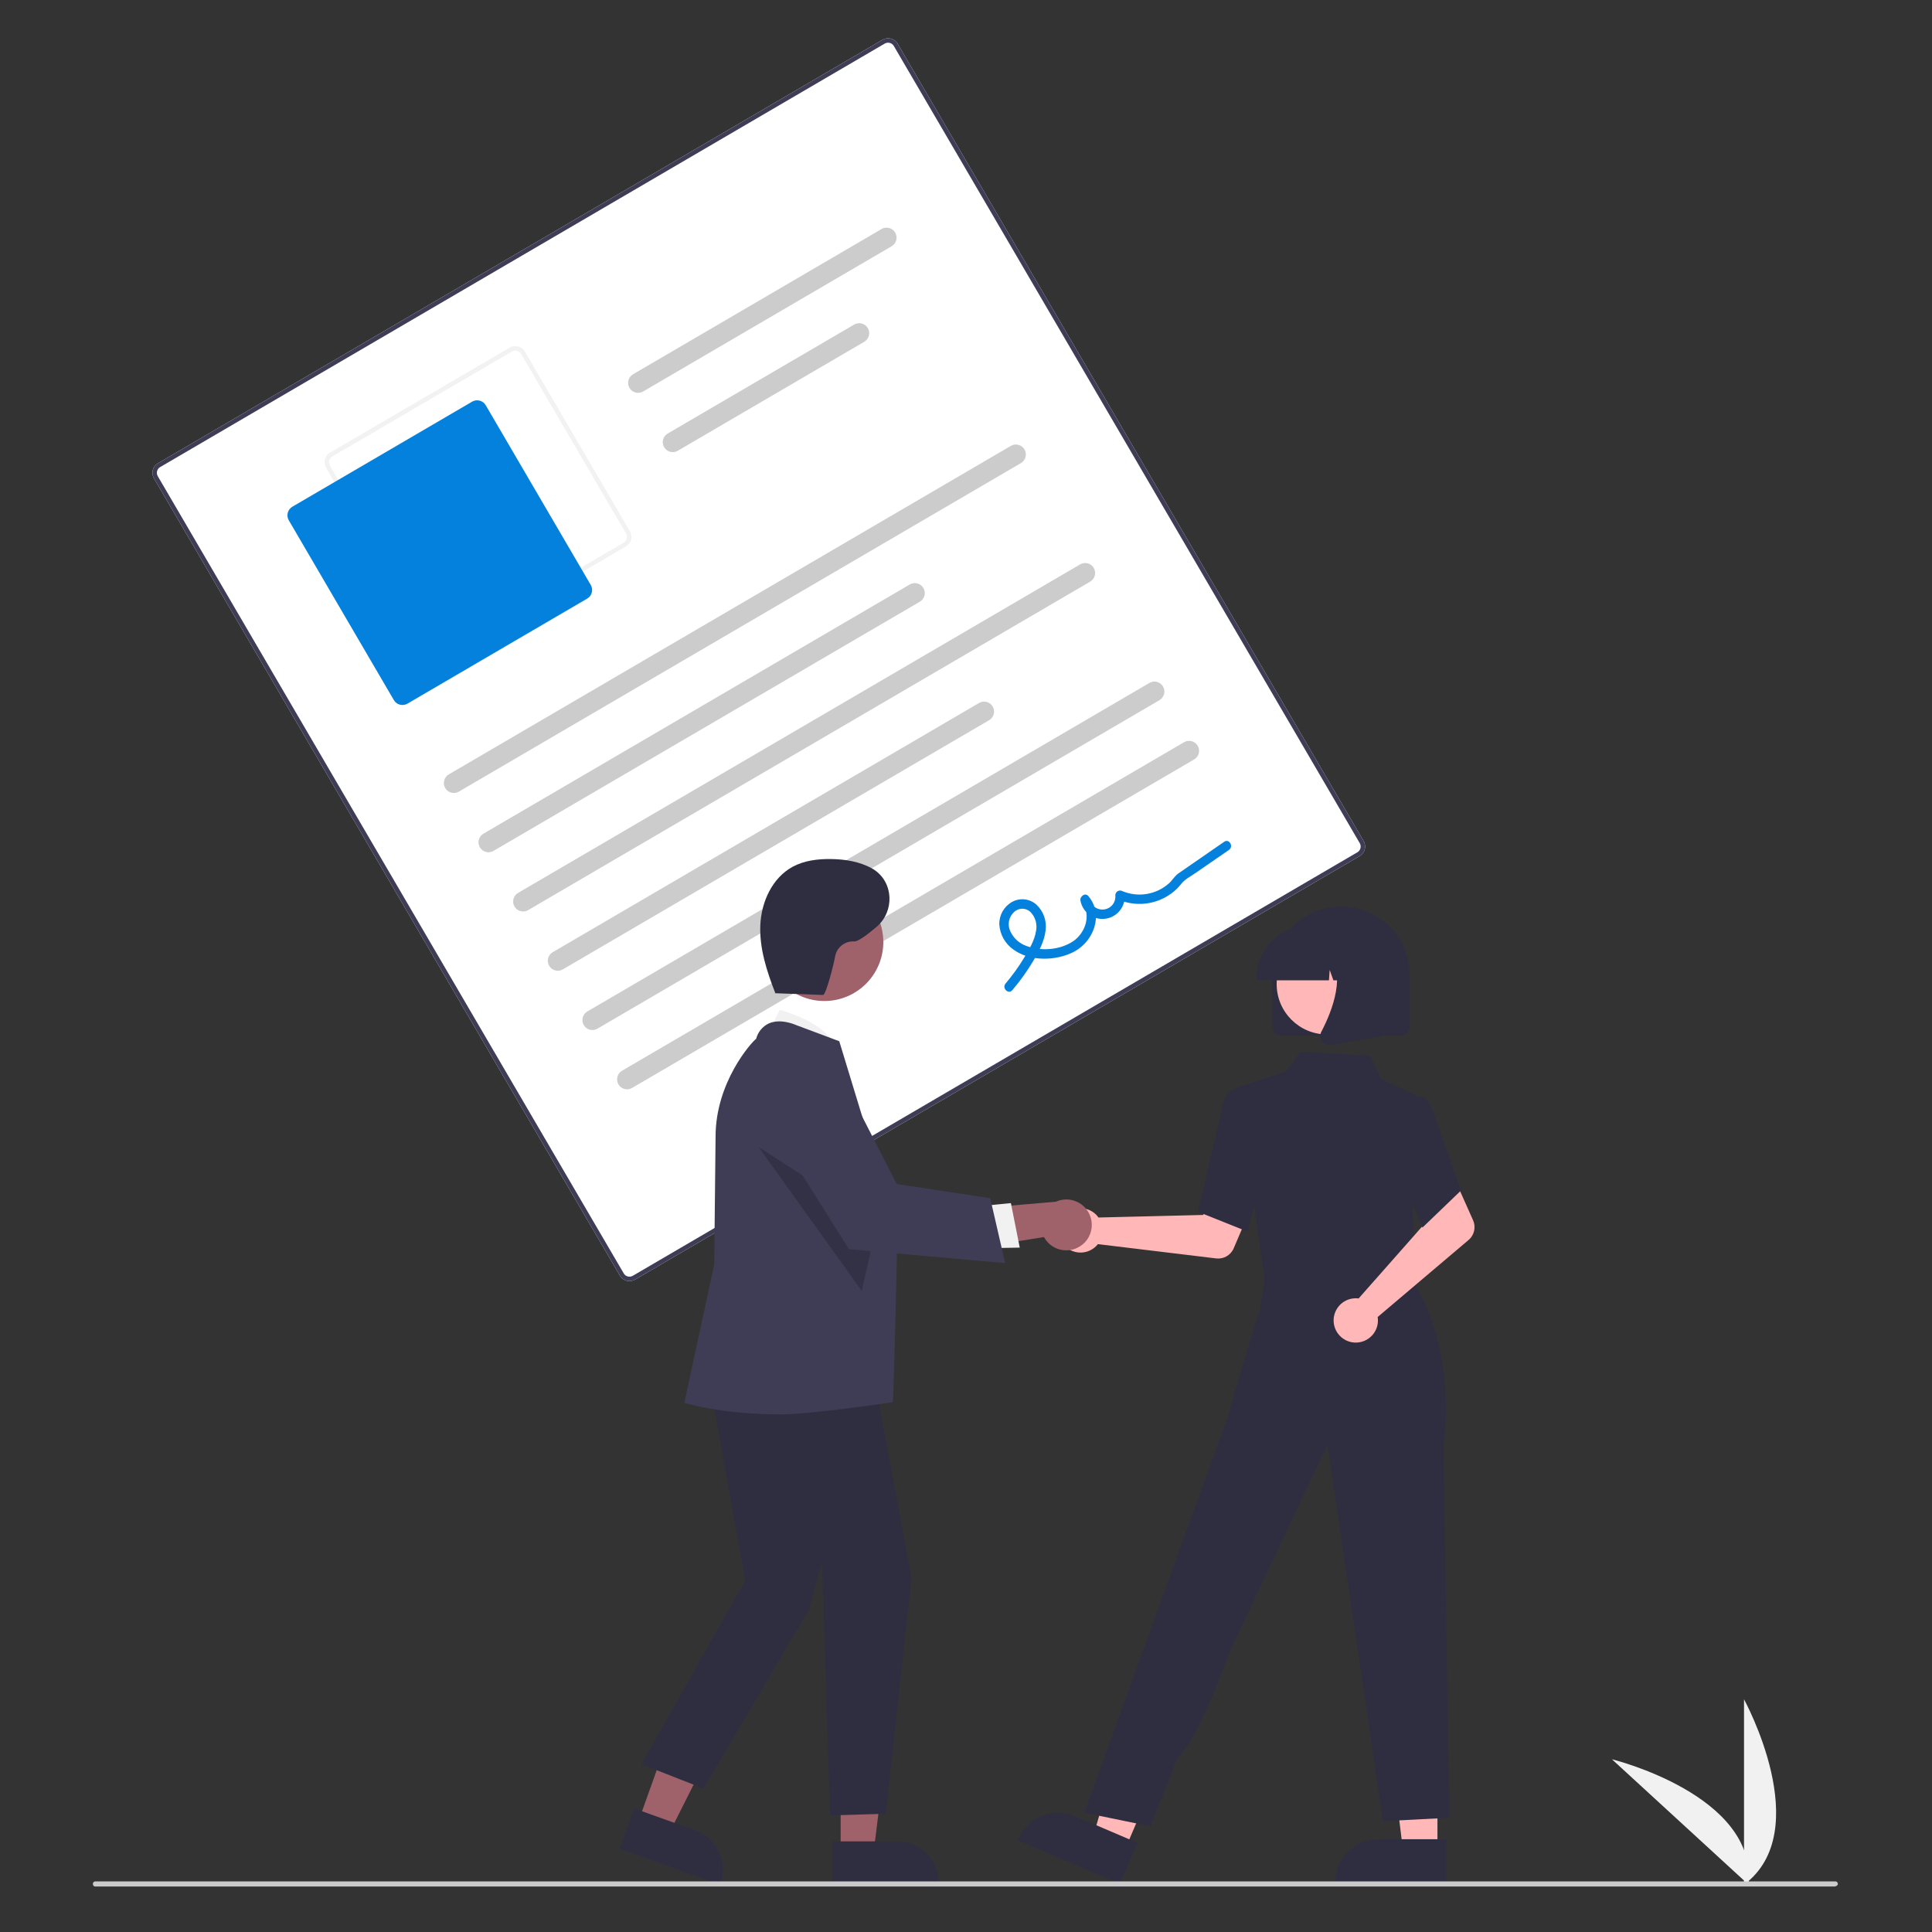 <?xml version="1.0" encoding="UTF-8"?>
<svg id="Layer_1" data-name="Layer 1" xmlns="http://www.w3.org/2000/svg" width="500" height="500" viewBox="0 0 500 500">
  <rect x="0" y="0" width="500" height="500" fill="#333333" stroke="none"/>
  <defs>
    <style>
      .cls-1 {
        fill: #ccc;
      }

      .cls-1, .cls-2, .cls-3, .cls-4, .cls-5, .cls-6, .cls-7, .cls-8, .cls-9, .cls-10, .cls-11 {
        stroke-width: 0px;
      }

      .cls-2 {
        fill: #9f616a;
      }

      .cls-3 {
        fill: #3f3d56;
      }

      .cls-4 {
        fill: #f2f2f2;
      }

      .cls-5 {
        fill: #2f2e41;
      }

      .cls-6 {
        fill: #0481dc;
      }

      .cls-7 {
        fill: #000;
        isolation: isolate;
        opacity: .2;
      }

      .cls-8 {
        fill: #f1f1f1;
      }

      .cls-9 {
        fill: #fff;
      }

      .cls-10 {
        fill: #cbcbcb;
      }

      .cls-11 {
        fill: #ffb7b7;
      }
    </style>
  </defs>
  <path class="cls-8" d="M451.35,487.75v-47.97s18.69,34.01,0,47.97Z"/>
  <path class="cls-8" d="M452.51,487.74l-35.34-32.44s37.69,9.23,35.34,32.44Z"/>
  <path class="cls-9" d="M351.87,221.56l-187.52,109.6c-1.37.8-3.12.34-3.92-1.03L39.85,123.81c-.8-1.37-.34-3.12,1.03-3.92L228.39,10.29c1.37-.8,3.12-.34,3.92,1.03l120.59,206.32c.8,1.37.34,3.12-1.03,3.92Z"/>
  <path class="cls-3" d="M351.87,221.56l-187.52,109.6c-1.37.8-3.12.34-3.92-1.03L39.85,123.81c-.8-1.37-.34-3.12,1.03-3.92L228.39,10.29c1.37-.8,3.12-.34,3.92,1.03l120.59,206.32c.8,1.37.34,3.12-1.03,3.92ZM41.45,120.88c-.82.48-1.09,1.53-.62,2.35l120.59,206.32c.48.82,1.53,1.09,2.35.62l187.52-109.6c.82-.48,1.09-1.53.62-2.35L231.32,11.9c-.48-.82-1.53-1.09-2.35-.62L41.45,120.88Z"/>
  <path class="cls-4" d="M161.99,141.42l-46.51,27.18c-1.37.8-3.12.34-3.92-1.03l-27.18-46.51c-.8-1.37-.34-3.12,1.03-3.92l46.51-27.18c1.37-.8,3.12-.34,3.92,1.03l27.18,46.51c.8,1.37.34,3.12-1.03,3.92ZM85.99,118.14c-.82.48-1.09,1.53-.62,2.35l27.18,46.51c.48.82,1.53,1.09,2.35.62l46.51-27.18c.82-.48,1.09-1.53.62-2.35l-27.18-46.51c-.48-.82-1.53-1.09-2.35-.62l-46.51,27.18Z"/>
  <path class="cls-6" d="M151.96,154.92l-46.51,27.18c-1.23.72-2.81.3-3.53-.93l-27.18-46.51c-.72-1.23-.3-2.81.93-3.53l46.51-27.18c1.23-.72,2.81-.3,3.53.93l27.18,46.51c.72,1.23.3,2.81-.93,3.53Z"/>
  <path class="cls-1" d="M264.21,119.85l-145.46,85.02c-1.23.72-2.81.3-3.53-.93s-.3-2.81.93-3.53h0l145.46-85.02c1.23-.72,2.81-.3,3.53.93.72,1.23.3,2.81-.93,3.53h0Z"/>
  <path class="cls-1" d="M238.05,155.72l-110.33,64.49c-1.23.72-2.81.3-3.53-.93s-.3-2.81.93-3.53h0l110.33-64.49c1.23-.72,2.81-.3,3.53.93s.3,2.81-.93,3.53h0Z"/>
  <path class="cls-1" d="M230.75,63.73l-64.32,37.59c-1.23.72-2.81.3-3.53-.93s-.3-2.81.93-3.53l64.32-37.59c1.23-.72,2.81-.3,3.53.93s.3,2.81-.93,3.53Z"/>
  <path class="cls-1" d="M223.67,88.45l-48.27,28.21c-1.23.72-2.81.3-3.53-.93-.72-1.23-.3-2.81.93-3.53h0l48.27-28.21c1.23-.72,2.81-.3,3.53.93.72,1.23.3,2.81-.93,3.53Z"/>
  <path class="cls-1" d="M282.14,150.52l-145.46,85.02c-1.23.72-2.81.3-3.53-.93s-.3-2.81.93-3.53h0l145.46-85.02c1.23-.72,2.81-.3,3.53.93s.3,2.81-.93,3.53h0Z"/>
  <path class="cls-1" d="M255.98,186.39l-110.33,64.49c-1.23.72-2.81.3-3.53-.93s-.3-2.81.93-3.53h0l110.33-64.49c1.23-.72,2.81-.3,3.53.93s.3,2.81-.93,3.53h0Z"/>
  <path class="cls-1" d="M300.07,181.2l-145.46,85.02c-1.23.72-2.81.3-3.53-.93s-.3-2.81.93-3.53h0l145.46-85.02c1.23-.72,2.81-.3,3.53.93s.3,2.81-.93,3.53Z"/>
  <path class="cls-1" d="M309.04,196.54l-145.46,85.02c-1.23.72-2.81.3-3.53-.93s-.3-2.81.93-3.53l145.46-85.02c1.23-.72,2.81-.3,3.53.93s.3,2.81-.93,3.53h0Z"/>
  <path class="cls-6" d="M262,256.24c2.02-2.38,3.84-4.92,5.44-7.61,1.43-2.42,2.84-5.01,3.16-7.84.33-2.45-.53-4.91-2.32-6.62-1.75-1.61-4.33-1.9-6.4-.73-2.07,1.19-3.33,3.42-3.26,5.81.17,2.62,1.52,5.01,3.67,6.51,4.3,3.12,11.01,2.95,15.6.58,5.16-2.67,7.83-9.66,3.77-14.44-.84-.99-2.25.12-2.04,1.19.58,3.14,3.6,5.22,6.74,4.63,2.88-.53,4.9-3.13,4.72-6.05l-1.82,1.07c4.55,2.01,9.83,1.45,13.85-1.49.98-.71,1.85-1.55,2.59-2.5.89-1.16,2.39-1.92,3.6-2.75l8.75-6.04c1.29-.89.06-3.01-1.23-2.11l-7.92,5.47c-1.32.91-2.65,1.81-3.96,2.74-.94.66-1.51,1.73-2.37,2.51-3.3,2.97-8.01,3.76-12.1,2.05-.6-.32-1.35-.1-1.68.5-.09.17-.14.37-.15.56.2,1.84-1.12,3.49-2.96,3.69-1.82.2-3.46-1.09-3.69-2.91l-2.04,1.19c2.62,3.08.87,7.82-2.14,9.89-3.37,2.31-8.35,2.72-12.15,1.28-1.88-.65-3.41-2.05-4.22-3.87-.76-1.67-.37-3.64.97-4.89,1.18-1.16,3.06-1.18,4.26-.05,1.28,1.3,1.82,3.16,1.45,4.95-.39,2.45-1.75,4.71-3.01,6.8-1.44,2.38-3.07,4.65-4.87,6.78-1.01,1.19.73,2.91,1.75,1.71h0Z"/>
  <path class="cls-11" d="M283.71,314.39c.21.22.4.45.58.7l27.09-.66,3.16-5.77,9.34,3.63-4.6,10.77c-.76,1.79-2.61,2.85-4.54,2.62l-30.6-3.7c-1.96,2.49-5.57,2.91-8.06.95s-2.91-5.57-.95-8.06c1.96-2.49,5.57-2.91,8.06-.95.19.15.36.31.53.47h0Z"/>
  <polygon class="cls-11" points="372.01 478.89 363.1 478.89 358.86 444.53 372.01 444.53 372.01 478.89"/>
  <path class="cls-5" d="M374.28,487.52h-28.72v-.36c0-6.17,5-11.18,11.18-11.18h17.54s0,11.54,0,11.54Z"/>
  <polygon class="cls-11" points="291.13 478.69 282.94 475.19 292.54 441.93 304.63 447.1 291.13 478.69"/>
  <path class="cls-5" d="M289.83,487.52l-26.41-11.28.14-.33c2.43-5.68,8.99-8.31,14.67-5.89h0s16.13,6.89,16.13,6.89l-4.53,10.61Z"/>
  <polygon class="cls-11" points="328.72 321.83 328.07 332.26 346.9 334.28 366.6 336.39 360.8 320.54 328.72 321.83"/>
  <path class="cls-5" d="M327.48,332.4l-7.31-50.98,12.68-4.15,3.72-5.11,18.12,1.07,2.66,5.96,9.66,4.56-1.48,27.57,1.08,23.07-39.12-1.99Z"/>
  <path class="cls-5" d="M322.87,318.74l-12.89-5.16.05-.23c.06-.23,5.54-23.16,6.27-26.85.76-3.84,3.53-4.9,3.65-4.94l.09-.03,5.1,1.55,2.24,17.61-4.51,18.05Z"/>
  <path class="cls-5" d="M297.77,472.65l-17.16-3.52,27.43-75.7,9.39-25.82s5.95-20.7,8.65-28.71l1.62-10.75,38.43,4.25s10.73,15.77,7.47,41.46l1.47,96.58-17.16.88-14.38-97.41-25.23,53.4s-7.95,22.79-13.64,27.73l-6.89,17.6Z"/>
  <path class="cls-11" d="M350.71,335.99c.3,0,.6,0,.9.05l17.93-20.31-2.09-6.24,9.01-4.38,4.77,10.69c.79,1.77.32,3.86-1.17,5.11l-23.52,19.93c.49,3.13-1.65,6.06-4.78,6.55-3.13.49-6.06-1.65-6.55-4.78-.49-3.13,1.65-6.06,4.78-6.55.23-.04.47-.06.71-.07h0Z"/>
  <path class="cls-5" d="M368.12,317.71l-7.48-17.59,2.92-12.26,3.14-3.97c.47-.2.99-.19,1.45.01,1.16.47,2.15,1.9,2.93,4.25l7.01,19.97-9.98,9.59Z"/>
  <path class="cls-5" d="M329.31,265.63v-13.26c0-9.82,7.97-17.77,17.79-17.76,9.8,0,17.75,7.95,17.76,17.76v13.26c0,1.32-1.07,2.39-2.39,2.39h-30.77c-1.32,0-2.39-1.07-2.39-2.39Z"/>
  <circle class="cls-11" cx="343.43" cy="254.68" r="13.03"/>
  <path class="cls-5" d="M325.11,253.43c0-7.76,6.3-14.05,14.06-14.06h2.65c7.76,0,14.05,6.3,14.06,14.06v.27h-5.61l-1.91-5.35-.38,5.35h-2.9l-.96-2.7-.19,2.7h-18.82v-.27Z"/>
  <path class="cls-5" d="M342.15,269.51c-.54-.73-.61-1.7-.19-2.5,2.81-5.35,6.75-15.23,1.52-21.32l-.38-.44h15.17v22.77l-13.78,2.43c-.14.02-.28.04-.42.04-.76,0-1.48-.37-1.93-.98Z"/>
  <polygon class="cls-2" points="165.22 471.38 173.27 474.26 188.19 444.58 176.31 440.34 165.22 471.38"/>
  <path class="cls-5" d="M160.38,478.45l3.73-10.43,15.85,5.67c5.57,2,8.48,8.13,6.49,13.71l-.12.33-25.95-9.28Z"/>
  <polygon class="cls-2" points="217.56 479.34 226.1 479.34 230.17 446.38 217.56 446.38 217.56 479.34"/>
  <path class="cls-5" d="M215.38,476.55h16.83s0,0,0,0c5.92,0,10.73,4.8,10.73,10.73h0v.35h-27.56s0-11.08,0-11.08Z"/>
  <path class="cls-8" d="M198.08,268.71l3.72-7.35s13.85,3.47,15.11,11.5l-18.82-4.15Z"/>
  <polygon class="cls-5" points="182.74 352.7 192.85 409.11 166.01 456.58 182.04 462.86 209.23 416.84 212.72 404.29 214.81 469.83 229.27 469.39 235.9 408.2 225.27 351.31 182.74 352.7"/>
  <path class="cls-3" d="M201.93,366.04c-14.85,0-24.28-2.84-24.49-2.89l-.34-.07,7.74-35.86.35-33.08c0-14.02,9.23-24.35,10.51-25.31.44-1.72,1.61-3.16,3.21-3.94,3.08-1.4,6.84.28,7,.35l11.29,4.23.05.16c.14.4,15,49.21,15,49.21,0,0-.9,42.65-1.21,44.04,0,0-20.84,3.16-29.09,3.16Z"/>
  <circle class="cls-2" cx="213.34" cy="243.8" r="15.26"/>
  <polygon class="cls-7" points="196.33 296.84 223.02 334.08 226.96 316.69 196.33 296.84"/>
  <path class="cls-2" d="M280.01,322.18c-2.84,2.24-6.95,1.76-9.2-1.07-.24-.3-.45-.63-.63-.96l-22.97,3.68,4.98-11.02,21.05-1.8c3.31-1.5,7.21-.04,8.72,3.27,1.26,2.77.46,6.04-1.94,7.91Z"/>
  <polygon class="cls-8" points="253.37 312.17 261.62 311.36 263.91 322.88 253.52 323.06 253.37 312.17"/>
  <path class="cls-3" d="M260.14,326.89l-40.43-3.6-20.41-32.47-.06-.29c-1.32-6.03,2.5-11.99,8.53-13.3,4.96-1.08,10.02,1.31,12.33,5.82l11.98,23.38,24.19,3.66,3.87,16.81Z"/>
  <path class="cls-5" d="M200.34,257.04l12.66.45c.77.03,2.87-8.3,3.14-10.03.45-2.33,2.55-3.96,4.92-3.82.95.09,3.34-1.68,5.8-3.78,4.68-3.98,4.44-11.46-.7-14.82-.14-.09-.28-.18-.41-.25-3.25-1.82-7.04-2.43-10.76-2.47-3.37-.04-6.84.38-9.81,1.98-5.32,2.86-8.16,9.11-8.41,15.15s1.69,11.94,3.88,17.57"/>
  <path class="cls-10" d="M474.79,488.23H24.64c-.33,0-.61-.3-.61-.66s.27-.66.61-.66h450.39c.33,0,.61.3.61.66s-.51.66-.85.66Z"/>
</svg>